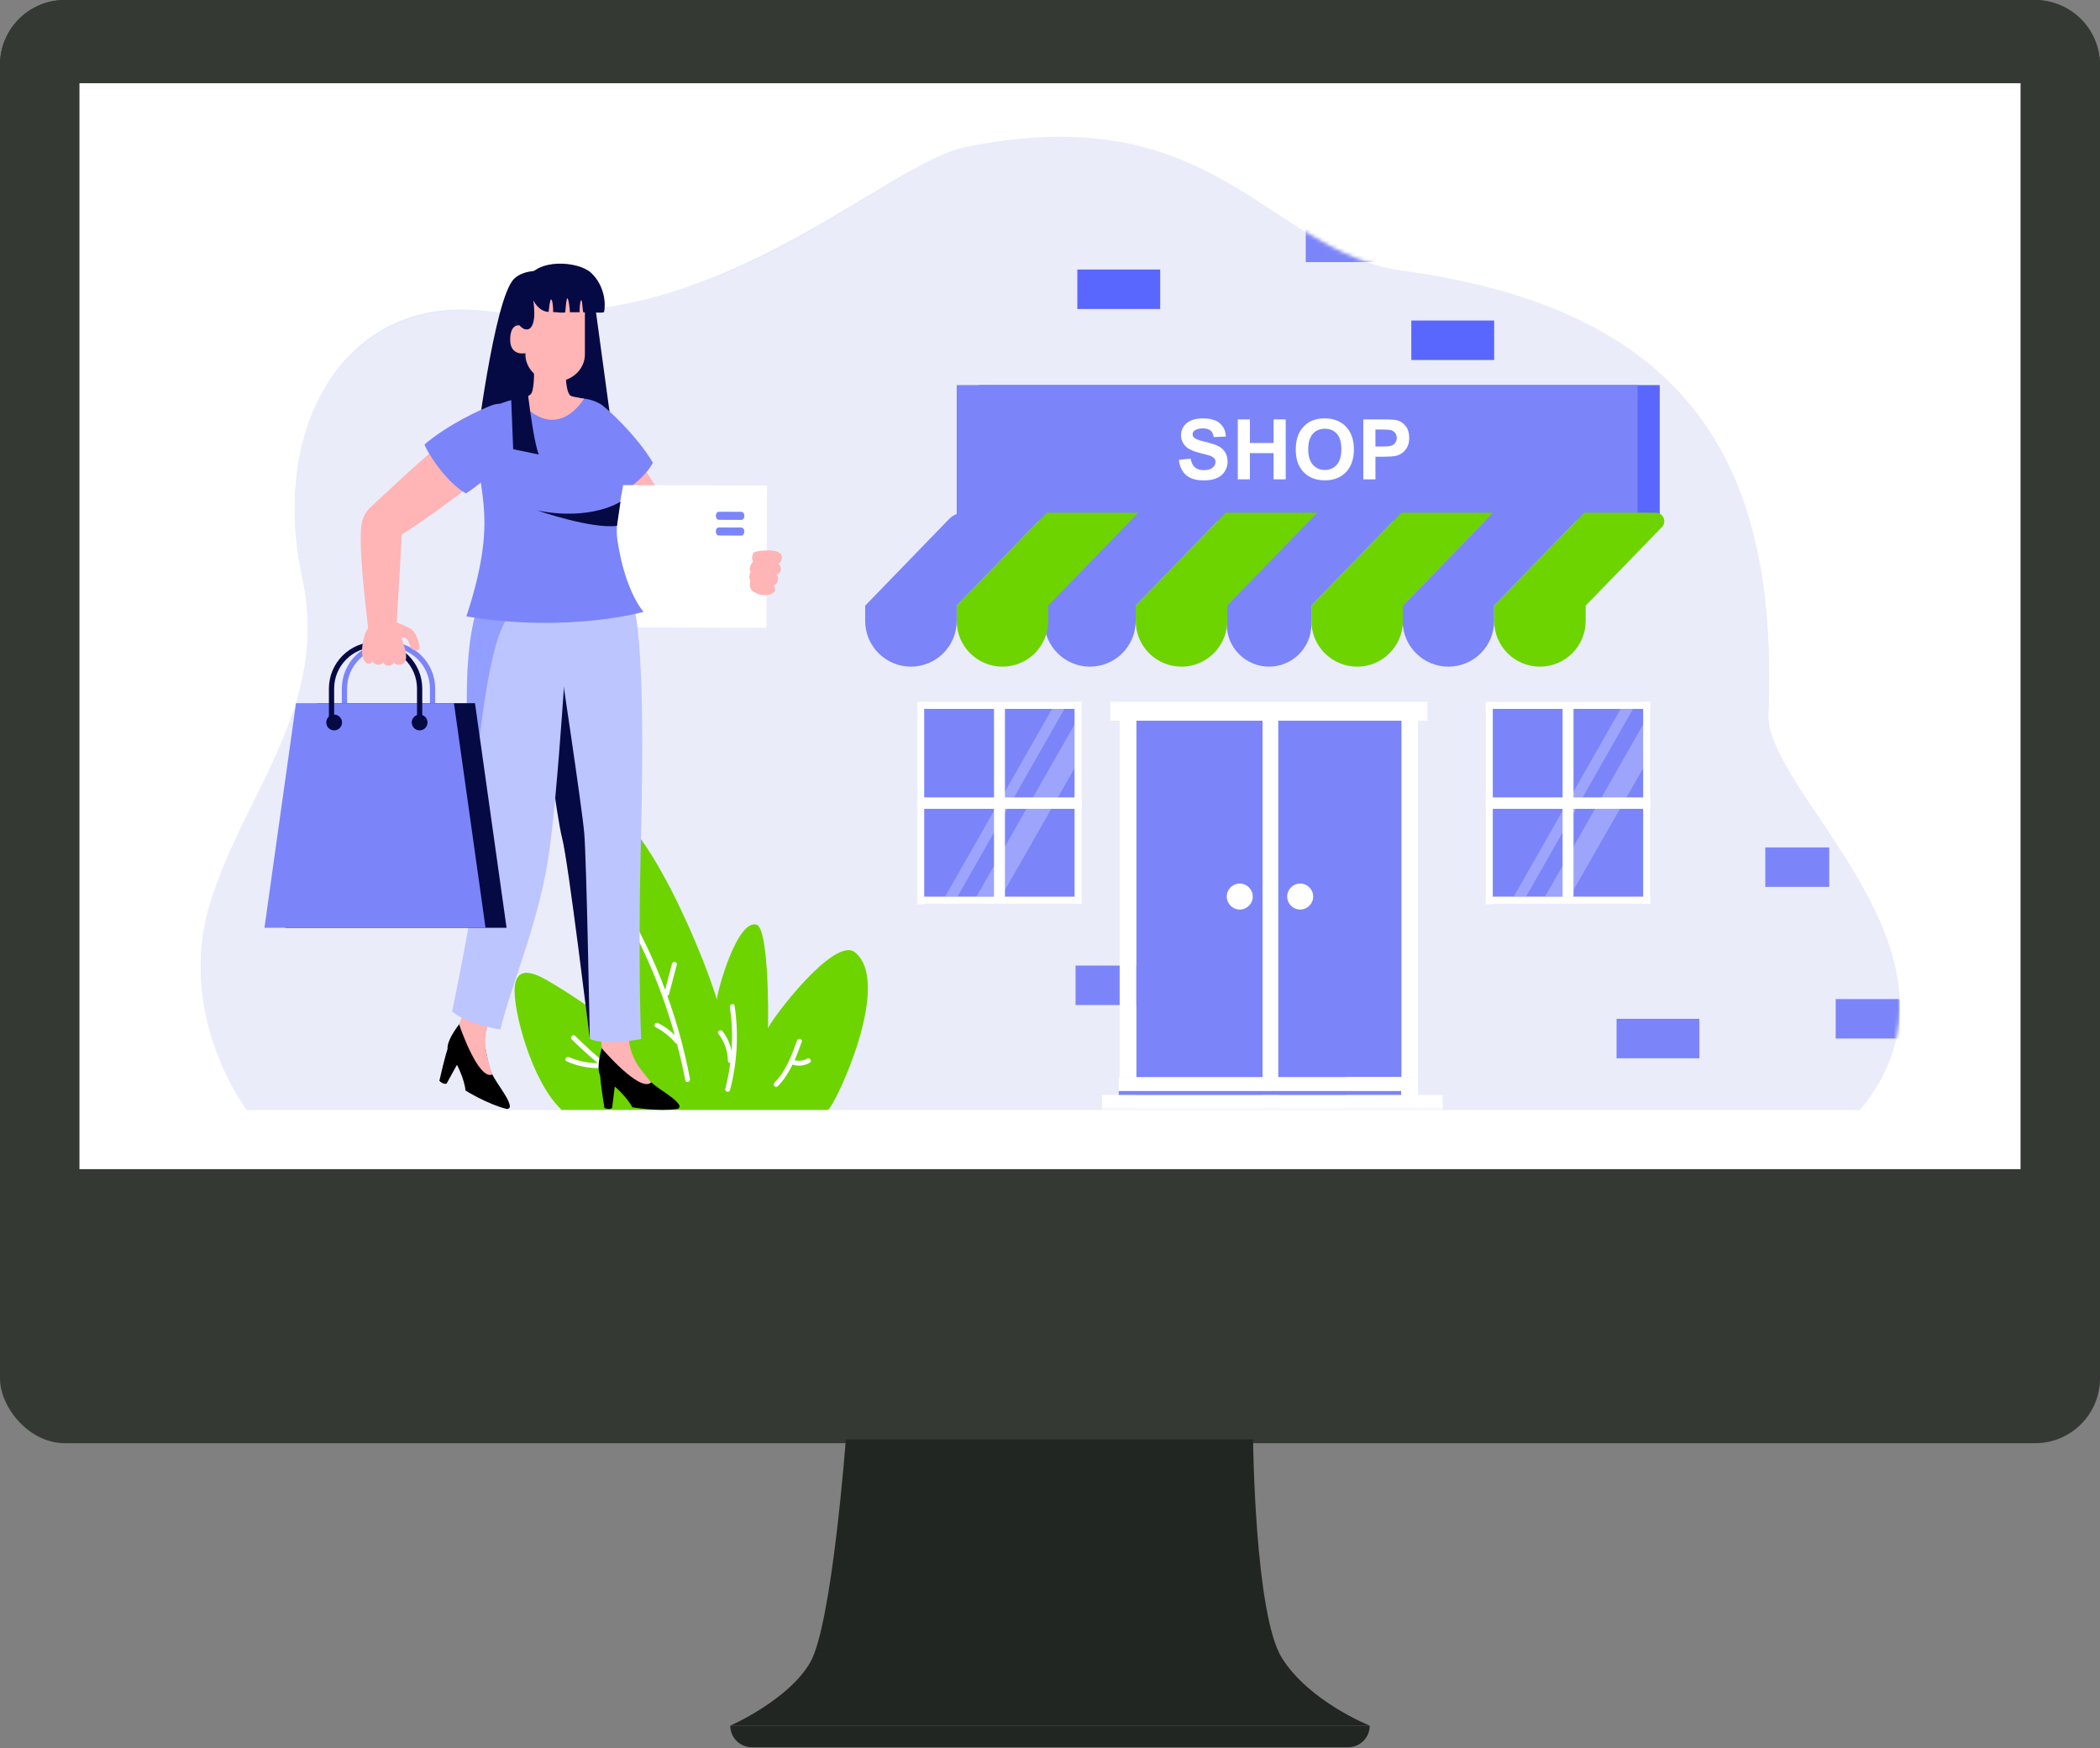 <?xml version="1.0" encoding="UTF-8"?> <svg xmlns="http://www.w3.org/2000/svg" xmlns:xlink="http://www.w3.org/1999/xlink" width="555px" height="462px" viewBox="0 0 555 462" version="1.1"><rect x="0" y="0" width="555" height="462" fill="#808080" stroke="none"/><!-- Generator: Sketch 62 (91390) - https://sketch.com --><title>Group 13</title><desc>Created with Sketch.</desc><defs><path d="M12.214,257.332 C12.214,257.332 -6.474,232.662 2.451,203.085 C11.377,173.509 34.301,150.909 26.905,116.688 C18.123,76.05 38.574,42.835 75.099,46.199 C140.908,52.258 179.983,7.488 202.31,2.878 C268.458,-10.78 282.065,30.686 317.768,35.556 C394.823,46.064 417.1,88.177 414.342,152.668 C413.435,173.884 472.437,216.368 438.559,257.332 L12.214,257.332 Z" id="path-1"></path></defs><g id="Final-pages" stroke="none" stroke-width="1" fill="none" fill-rule="evenodd"><g id="Vendor-Web-Panel-" transform="translate(-183, -2421)"><g id="Group-50" transform="translate(0, 1846)"><g id="Group-36" transform="translate(150, 100)"><g id="Group-31" transform="translate(0, 426)"><g id="Group-33"><g id="Group-13" transform="translate(33, 49)"><rect id="Rectangle" fill="#343934" fill-rule="nonzero" x="0" y="0" width="555" height="381.42" rx="17.13"></rect><path d="M0,17.13 C0,7.669 7.669,0 17.13,0 L537.87,0 C547.332,0 555,7.669 555,17.13 L555,331.173 L0,331.173 L0,17.13 Z" id="Path" fill="#343934" fill-rule="nonzero"></path><rect id="Rectangle" fill="#FFFFFF" fill-rule="nonzero" x="21" y="22" width="513" height="287"></rect><g id="Group" transform="translate(53, 36)"><g><path d="M12.214,257.332 C12.214,257.332 -6.474,232.662 2.451,203.085 C11.377,173.509 34.301,150.909 26.905,116.688 C18.123,76.05 38.686,41.776 75.099,46.199 C136.112,53.61 179.983,7.488 202.31,2.878 C268.458,-10.78 280.525,39.177 316.228,44.046 C393.283,54.554 417.1,88.177 414.342,152.668 C413.435,173.884 472.437,216.368 438.559,257.332 L12.214,257.332 Z" id="Path" fill="#E2E9FB" fill-rule="nonzero"></path><g id="Clipped"><mask id="mask-2" fill="white"><use xlink:href="#path-1"></use></mask><use id="SVGID_44_" fill="#EBECFA" xlink:href="#path-1"></use><g id="Group" mask="url(#mask-2)"><g transform="translate(174.84, -12.84)"><rect id="Rectangle" fill="#7B85F9" fill-rule="nonzero" x="56.416" y="232.035" width="21.898" height="10.432"></rect><rect id="Rectangle" fill="#7B85F9" fill-rule="nonzero" x="199.392" y="246.101" width="21.898" height="10.433"></rect><rect id="Rectangle" fill="#5A67FF" fill-rule="nonzero" x="56.884" y="48.071" width="21.899" height="10.432"></rect><rect id="Rectangle" fill="#7B85F9" fill-rule="nonzero" x="117.256" y="35.677" width="21.898" height="10.433"></rect><rect id="Rectangle" fill="#5A67FF" fill-rule="nonzero" x="145.146" y="61.55" width="21.898" height="10.433"></rect><rect id="Rectangle" fill="#AFC5EF" fill-rule="nonzero" x="241.975" y="135.683" width="21.898" height="10.433"></rect><rect id="Rectangle" fill="#7B85F9" fill-rule="nonzero" x="238.697" y="200.804" width="16.906" height="10.432"></rect><rect id="Rectangle" fill="#AFC5EF" fill-rule="nonzero" x="257.306" y="171.512" width="16.906" height="10.434"></rect><rect id="Rectangle" fill="#AFC5EF" fill-rule="nonzero" x="238.697" y="82.577" width="16.906" height="10.432"></rect><rect id="Rectangle" fill="#AFC5EF" fill-rule="nonzero" x="257.306" y="53.287" width="16.906" height="10.432"></rect><rect id="Rectangle" fill="#7B85F9" fill-rule="nonzero" x="257.306" y="240.884" width="16.906" height="10.432"></rect><rect id="Rectangle" fill="#AFC5EF" fill-rule="nonzero" x="257.306" y="0.829" width="16.906" height="10.434"></rect><g id="Group" stroke-width="1" fill="none" fill-rule="evenodd" transform="translate(14.53, 161.67)"><rect id="Rectangle" fill="#7B85F9" x="0.961" y="1.633" width="42.549" height="51.469"></rect><polygon id="Path" fill="#FFFFFF" fill-rule="nonzero" opacity="0.257" points="43.514 3.303 43.514 14.856 41.669 18.117 22.236 52.12 15.696 52.12 41.669 6.563"></polygon><polygon id="Path" fill="#FFFFFF" fill-rule="nonzero" opacity="0.257" points="10.691 52.12 7.422 52.12 35.666 2.553 38.934 2.553"></polygon><rect id="Rectangle" fill="#FFFFFF" fill-rule="nonzero" x="0.039" y="0.711" width="1.843" height="53.431"></rect><rect id="Rectangle" fill="#FFFFFF" fill-rule="nonzero" x="20.332" y="1.128" width="2.887" height="52.598"></rect><rect id="Rectangle" fill="#FFFFFF" fill-rule="nonzero" x="0.039" y="0.68" width="43.476" height="1.844"></rect><rect id="Rectangle" fill="#FFFFFF" fill-rule="nonzero" x="0.039" y="52.151" width="43.476" height="1.844"></rect><rect id="Rectangle" fill="#EDF1F4" fill-rule="nonzero" x="41.666" y="1.128" width="1.843" height="52.598"></rect><rect id="Rectangle" fill="#FFFFFF" fill-rule="nonzero" x="41.669" y="0.651" width="1.845" height="53.428"></rect><rect id="Rectangle" fill="#FFFFFF" fill-rule="nonzero" x="0.039" y="25.919" width="43.471" height="3.016"></rect></g><g id="Group" stroke-width="1" fill="none" fill-rule="evenodd" transform="translate(164.82, 161.67)"><rect id="Rectangle" fill="#7B85F9" x="0.941" y="1.633" width="42.551" height="51.469"></rect><polygon id="Path" fill="#FFFFFF" fill-rule="nonzero" opacity="0.257" points="43.496 3.303 43.496 14.856 41.65 18.117 22.216 52.12 15.679 52.12 41.65 6.563"></polygon><polygon id="Path" fill="#FFFFFF" fill-rule="nonzero" opacity="0.257" points="10.671 52.12 7.405 52.12 35.645 2.553 38.915 2.553"></polygon><rect id="Rectangle" fill="#FFFFFF" fill-rule="nonzero" x="0.02" y="0.711" width="1.843" height="53.431"></rect><rect id="Rectangle" fill="#FFFFFF" fill-rule="nonzero" x="20.312" y="1.128" width="2.887" height="52.598"></rect><rect id="Rectangle" fill="#FFFFFF" fill-rule="nonzero" x="0.02" y="0.68" width="43.476" height="1.844"></rect><rect id="Rectangle" fill="#FFFFFF" fill-rule="nonzero" x="0.02" y="52.151" width="43.476" height="1.844"></rect><rect id="Rectangle" fill="#EDF1F4" fill-rule="nonzero" x="41.648" y="1.128" width="1.843" height="52.598"></rect><rect id="Rectangle" fill="#FFFFFF" fill-rule="nonzero" x="41.65" y="0.651" width="1.846" height="53.428"></rect><rect id="Rectangle" fill="#FFFFFF" fill-rule="nonzero" x="0.02" y="25.919" width="43.472" height="3.016"></rect></g><g id="Group" stroke-width="1" fill="none" fill-rule="evenodd" transform="translate(24.6, 78.03)"><rect id="Rectangle" fill="#5A67FF" x="6.257" y="0.585" width="179.95" height="35.884"></rect><rect id="Rectangle" fill="#7B85F9" x="0.401" y="0.585" width="179.95" height="35.884"></rect></g><g id="Group" stroke-width="1" fill="none" fill-rule="evenodd" transform="translate(83.64, 86.64)"><path d="M0.079,11.728 L3.188,11.425 C3.376,12.47 3.756,13.236 4.33,13.726 C4.902,14.214 5.675,14.46 6.646,14.46 C7.675,14.46 8.453,14.242 8.975,13.807 C9.496,13.371 9.758,12.862 9.758,12.278 C9.758,11.905 9.647,11.587 9.428,11.325 C9.208,11.06 8.825,10.834 8.277,10.636 C7.903,10.508 7.048,10.277 5.718,9.946 C4.002,9.52 2.802,8.997 2.109,8.38 C1.138,7.509 0.651,6.446 0.651,5.193 C0.651,4.387 0.879,3.632 1.336,2.931 C1.793,2.228 2.451,1.694 3.312,1.325 C4.172,0.959 5.213,0.775 6.429,0.775 C8.416,0.775 9.913,1.21 10.916,2.082 C11.921,2.953 12.446,4.118 12.498,5.572 L9.301,5.712 C9.164,4.899 8.871,4.314 8.421,3.957 C7.97,3.6 7.294,3.421 6.396,3.421 C5.467,3.421 4.738,3.613 4.214,3.994 C3.877,4.239 3.707,4.567 3.707,4.977 C3.707,5.352 3.865,5.672 4.183,5.938 C4.585,6.277 5.566,6.63 7.12,6.995 C8.676,7.364 9.825,7.744 10.572,8.136 C11.316,8.528 11.9,9.064 12.322,9.745 C12.744,10.427 12.953,11.267 12.953,12.268 C12.953,13.176 12.702,14.026 12.198,14.817 C11.694,15.61 10.981,16.198 10.06,16.583 C9.139,16.968 7.99,17.162 6.614,17.162 C4.612,17.162 3.076,16.7 2.001,15.774 C0.93,14.846 0.288,13.5 0.079,11.728 Z" id="Path" fill="#FFFFFF" fill-rule="nonzero"></path><polygon id="Path" fill="#FFFFFF" fill-rule="nonzero" points="15.654 16.881 15.654 1.046 18.852 1.046 18.852 7.278 25.119 7.278 25.119 1.046 28.315 1.046 28.315 16.881 25.119 16.881 25.119 9.957 18.852 9.957 18.852 16.881 15.654 16.881"></polygon><path d="M30.97,9.059 C30.97,7.446 31.211,6.092 31.693,4.997 C32.056,4.192 32.545,3.467 33.169,2.827 C33.793,2.184 34.474,1.711 35.216,1.401 C36.203,0.983 37.34,0.774 38.627,0.774 C40.961,0.774 42.829,1.498 44.228,2.946 C45.629,4.394 46.33,6.406 46.33,8.984 C46.33,11.54 45.635,13.541 44.246,14.984 C42.857,16.428 40.998,17.151 38.674,17.151 C36.318,17.151 34.445,16.43 33.056,14.994 C31.665,13.558 30.97,11.579 30.97,9.059 Z M34.264,8.952 C34.264,10.744 34.677,12.104 35.508,13.028 C36.335,13.954 37.386,14.416 38.661,14.416 C39.934,14.416 40.981,13.957 41.798,13.039 C42.615,12.12 43.024,10.744 43.024,8.909 C43.024,7.093 42.627,5.739 41.83,4.847 C41.035,3.954 39.977,3.507 38.661,3.507 C37.342,3.507 36.28,3.959 35.473,4.863 C34.669,5.766 34.264,7.129 34.264,8.952 Z" id="Shape" fill="#FFFFFF" fill-rule="nonzero"></path><path d="M48.826,16.881 L48.826,1.046 L53.956,1.046 C55.9,1.046 57.168,1.124 57.76,1.283 C58.665,1.52 59.425,2.038 60.039,2.834 C60.649,3.628 60.956,4.656 60.956,5.916 C60.956,6.889 60.779,7.706 60.426,8.368 C60.073,9.032 59.627,9.551 59.082,9.93 C58.539,10.307 57.986,10.558 57.424,10.681 C56.66,10.833 55.554,10.908 54.108,10.908 L52.024,10.908 L52.024,16.881 L48.826,16.881 Z M52.024,3.723 L52.024,8.215 L53.774,8.215 C55.034,8.215 55.875,8.133 56.301,7.968 C56.726,7.802 57.06,7.542 57.3,7.189 C57.542,6.839 57.664,6.428 57.664,5.958 C57.664,5.382 57.493,4.906 57.156,4.533 C56.816,4.16 56.388,3.925 55.87,3.833 C55.488,3.76 54.721,3.723 53.57,3.723 L52.024,3.723 Z" id="Shape" fill="#FFFFFF" fill-rule="nonzero"></path></g><g id="Group" stroke-width="1" fill="none" fill-rule="evenodd" transform="translate(62.73, 161.67)"><rect id="Rectangle" fill="#FFFFFF" fill-rule="nonzero" x="79.809" y="3.303" width="4.389" height="96.528"></rect><rect id="Rectangle" fill="#7B85F9" x="9.731" y="5.63" width="70.078" height="103.057"></rect><rect id="Rectangle" fill="#FFFFFF" fill-rule="nonzero" x="43.109" y="3.303" width="4.15" height="105.385"></rect><rect id="Rectangle" fill="#FFFFFF" fill-rule="nonzero" x="2.889" y="0.649" width="83.761" height="4.98"></rect><g transform="translate(0, 99.63)" id="Rectangle"><rect fill="#FFFFFF" x="65.474" y="0.199" width="18.723" height="9.443"></rect><rect fill="#FFFFFF" fill-rule="nonzero" x="5.102" y="0.199" width="74.629" height="4.722"></rect><rect fill="#FFFFFF" fill-rule="nonzero" x="0.718" y="4.921" width="90" height="4.721"></rect><rect fill="#7B85F9" x="5.102" y="3.884" width="74.629" height="1.037"></rect></g><rect id="Rectangle" fill="#FFFFFF" fill-rule="nonzero" x="5.342" y="3.303" width="4.389" height="96.528"></rect><circle id="Oval" fill="#FFFFFF" fill-rule="nonzero" cx="53.052" cy="52.12" r="3.434"></circle><circle id="Oval" fill="#FFFFFF" fill-rule="nonzero" cx="37.081" cy="52.12" r="3.434"></circle></g><g id="Group" stroke-width="1" fill="none" fill-rule="evenodd" transform="translate(0, 112.29)"><g id="Path"><path d="M167.044,24.613 L191.232,24.613 L211.391,3.845 C212.749,2.421 211.741,0.063 209.773,0.063 L190.812,0.063 L167.044,24.613 Z" fill="#6DD400"></path><polygon fill="#7B85F9" points="142.856 24.613 167.044 24.613 190.811 0.063 166.623 0.063"></polygon><polygon fill="#6DD400" points="118.739 24.613 142.928 24.613 166.696 0.063 142.508 0.063"></polygon><polygon fill="#7B85F9" points="94.551 24.613 118.739 24.613 142.508 0.063 118.32 0.063"></polygon><polygon fill="#6DD400" points="72.31 24.613 96.498 24.613 120.264 0.063 96.077 0.063"></polygon><polygon fill="#7B85F9" points="48.121 24.613 72.31 24.613 96.077 0.063 71.889 0.063"></polygon><polygon fill="#6DD400" points="25.001 24.613 49.19 24.613 72.956 0.063 48.768 0.063"></polygon><path d="M0.813,24.613 L25.001,24.613 L48.768,0.063 L26.888,0.063 C25.414,0.063 24.005,0.666 22.987,1.731 L0.813,24.613 Z" fill="#7B85F9"></path></g><path d="M179.138,40.739 L179.138,40.739 C185.819,40.739 191.232,35.325 191.232,28.645 L191.232,24.614 L167.044,24.614 L167.044,28.645 C167.044,35.324 172.458,40.739 179.138,40.739 Z" id="Path" fill="#6DD400"></path><path d="M154.95,40.739 L154.95,40.739 C161.631,40.739 167.044,35.325 167.044,28.645 L167.044,24.614 L142.856,24.614 L142.856,28.645 C142.856,35.324 148.27,40.739 154.95,40.739 Z" id="Path" fill="#7B85F9"></path><path d="M130.835,40.739 L130.835,40.739 C137.515,40.739 142.928,35.325 142.928,28.645 L142.928,24.614 L118.739,24.614 L118.739,28.645 C118.739,35.324 124.155,40.739 130.835,40.739 Z" id="Path" fill="#6DD400"></path><path d="M107.554,40.739 L107.554,40.739 C113.732,40.739 118.739,35.731 118.739,29.552 L118.739,24.613 L96.368,24.613 L96.368,29.552 C96.368,35.729 101.377,40.739 107.554,40.739 Z" id="Path" fill="#7B85F9"></path><path d="M84.404,40.739 L84.404,40.739 C91.084,40.739 96.498,35.325 96.498,28.645 L96.498,24.614 L72.31,24.614 L72.31,28.645 C72.31,35.324 77.724,40.739 84.404,40.739 Z" id="Path" fill="#6DD400"></path><path d="M60.215,40.739 L60.215,40.739 C66.895,40.739 72.31,35.325 72.31,28.645 L72.31,24.614 L48.121,24.614 L48.121,28.645 C48.121,35.324 53.535,40.739 60.215,40.739 Z" id="Path" fill="#7B85F9"></path><path d="M37.096,40.739 L37.096,40.739 C43.774,40.739 49.19,35.325 49.19,28.645 L49.19,24.614 L25.001,24.614 L25.001,28.645 C25.001,35.324 30.417,40.739 37.096,40.739 Z" id="Path" fill="#6DD400"></path><path d="M12.908,40.739 L12.908,40.739 C19.588,40.739 25.001,35.325 25.001,28.645 L25.001,24.614 L0.813,24.614 L0.813,28.645 C0.813,35.324 6.227,40.739 12.908,40.739 Z" id="Path" fill="#7B85F9"></path></g></g></g></g></g><g transform="translate(82.59, 175.89)" id="Path"><path d="M83.245,81.442 C85.253,80.088 100.436,47.854 90.348,39.787 C84.967,35.482 68.512,57.129 67.383,59.887 C67.504,55.522 67.521,33.276 64.303,32.468 C59.163,31.177 54.014,49.929 53.872,52.285 C49.571,37.954 30.725,-6.277 19.589,1.802 C9.524,9.104 24.677,50.306 28.92,60.954 C23.205,56.357 17.22,52.11 10.925,48.334 C7.702,46.401 1.204,42.184 0.465,48.795 C-0.186,54.649 4.895,74.092 12.858,81.442 L83.245,81.442 Z" fill="#6DD400"></path><path d="M40.77,51.282 C40.976,51.242 41.161,51.111 41.232,50.847 C41.91,48.273 42.588,45.697 43.264,43.124 C43.477,42.319 42.231,41.975 42.019,42.781 C41.413,45.087 40.805,47.396 40.198,49.702 C37.488,42.449 34.195,35.409 30.321,28.657 C29.909,27.935 28.791,28.585 29.206,29.307 C35.065,39.519 39.589,50.371 42.73,61.659 C41.442,60.394 39.979,59.33 38.359,58.5 C37.62,58.12 36.965,59.234 37.707,59.614 C39.738,60.659 41.49,62.057 42.961,63.804 C43.077,63.939 43.209,63.993 43.34,64.004 C44.167,67.183 44.909,70.386 45.515,73.627 C45.667,74.442 46.913,74.096 46.761,73.283 C45.359,65.777 43.342,58.427 40.77,51.282 Z" fill="#FFFFFF" fill-rule="nonzero"></path><path d="M32.96,75.47 C27.013,71.477 21.503,66.949 16.425,61.897 C15.836,61.311 14.922,62.224 15.513,62.81 C17.719,65.007 20.026,67.083 22.397,69.083 C19.77,69.068 17.231,68.568 14.81,67.494 C14.058,67.159 13.401,68.272 14.159,68.608 C17.031,69.884 20.033,70.494 23.177,70.388 C23.391,70.382 23.548,70.287 23.653,70.157 C26.431,72.431 29.316,74.575 32.31,76.586 C33,77.051 33.647,75.93 32.96,75.47 Z" fill="#FFFFFF" fill-rule="nonzero"></path><path d="M58.558,53.937 C58.437,53.118 57.194,53.467 57.312,54.28 C57.874,58.114 58.01,61.945 57.748,65.755 C57.344,63.923 56.559,62.205 55.38,60.672 C54.881,60.025 53.758,60.666 54.265,61.324 C55.872,63.411 56.734,65.793 56.779,68.432 C56.787,68.838 57.1,69.044 57.415,69.051 C57.118,71.333 56.688,73.604 56.098,75.858 C55.888,76.662 57.133,77.007 57.343,76.201 C59.265,68.879 59.659,61.427 58.558,53.937 Z" fill="#FFFFFF" fill-rule="nonzero"></path><path d="M77.747,67.89 C76.697,68.49 75.558,68.597 74.422,68.292 C75.119,66.72 75.718,65.09 76.297,63.459 C76.576,62.675 75.328,62.336 75.051,63.116 C73.618,67.144 72.112,71.158 69.072,74.271 C68.489,74.865 69.403,75.78 69.983,75.184 C71.635,73.495 72.858,71.548 73.868,69.483 C75.39,69.971 77.003,69.801 78.398,69.005 C79.12,68.593 78.47,67.478 77.747,67.89 Z" fill="#FFFFFF" fill-rule="nonzero"></path></g><g transform="translate(16.17, 33.21)"><path d="M87.254,5.317 L93.283,49.603 C93.283,49.603 61.127,51.847 56.421,50.637 C56.421,50.637 61.356,9.807 66.666,4.508 C71.975,-0.791 87.254,5.317 87.254,5.317 Z" id="Path" fill="#050A44"></path><path d="M80.855,50.295 C82.822,56.236 98.733,75.75 101.648,79.473 C105.159,83.961 114.599,80.981 113.41,75.898 C112.358,71.403 95.778,45.986 93.25,43.567 C88.688,39.195 78.394,42.862 80.855,50.295 Z" id="Path" fill="#FFB4B6"></path><path d="M88.047,64.809 C82.843,58.057 79.227,49.02 78.128,45.767 C75.52,38.032 82.645,33.677 89.506,37.563 C90.895,38.349 99.064,45.77 103.37,53.084 C100.181,59.355 89.309,64.566 88.047,64.809 Z" id="Path" fill="#7B85F9"></path><g transform="translate(72.57, 58.86)"><rect id="Rectangle" fill="#FFFFFF" transform="translate(37.236, 18.982) rotate(-89.799) translate(-37.236, -18.982) " x="18.443" y="-4.662" width="37.587" height="47.289"></rect><rect id="Rectangle" fill="#2647C8" fill-rule="nonzero" transform="translate(7.237, 18.885) rotate(-179.799) translate(-7.237, -18.885) " x="0.234" y="0.086" width="14.006" height="37.599"></rect><path d="M3.085,9.173 L5.469,9.181 C6.176,9.184 6.75,8.406 6.755,7.446 L6.755,7.446 C6.759,6.486 6.187,5.705 5.481,5.703 L3.097,5.695 C2.39,5.693 1.813,6.469 1.811,7.43 L1.811,7.43 C1.807,8.389 2.378,9.17 3.085,9.173 Z" id="Path" fill="#FDF4D1" fill-rule="nonzero"></path><path d="M48.232,9.308 L54.209,9.33 C54.642,9.331 54.993,8.856 54.995,8.27 L54.995,8.27 C54.997,7.682 54.649,7.206 54.216,7.205 L48.239,7.182 C47.808,7.181 47.455,7.655 47.453,8.243 L47.453,8.243 C47.451,8.829 47.8,9.307 48.232,9.308 Z" id="Path" fill="#7B85F9" fill-rule="nonzero"></path><path d="M48.217,13.459 L54.193,13.48 C54.626,13.481 54.977,13.008 54.98,12.42 L54.98,12.42 C54.981,11.832 54.634,11.356 54.2,11.353 L48.226,11.332 C47.792,11.331 47.44,11.806 47.437,12.393 L47.437,12.393 C47.436,12.979 47.785,13.458 48.217,13.459 Z" id="Path" fill="#7B85F9" fill-rule="nonzero"></path></g><g transform="translate(88.56, 202.77)" id="Path"><path d="M1.576,4.074 C1.576,4.074 -1.028,11.85 1.745,13.134 C4.52,14.421 8.242,18.393 9.385,20.661 C9.385,20.661 16.119,21.846 21.251,21.108 C21.759,21.036 22.019,20.473 21.753,20.033 C20.411,17.812 15.481,15.535 13.411,13.134 C11.06,10.409 8.842,5.271 5.743,3.987 C2.642,2.701 1.576,4.074 1.576,4.074 Z" fill="#000000"></path><path d="M2.004,20.84 C2.004,20.84 0.743,13.054 0.907,11.845 C1.069,10.636 5.152,11.845 5.152,11.845 L4.048,20.84 C4.048,20.84 3.309,21.445 2.004,20.84 Z" fill="#000000"></path><path d="M8.705,4.367 C8.465,3.259 8.192,0.1 8.192,0.1 L1.09,1.473 L1.305,5.075 C1.305,5.075 11.43,16.971 14.374,14.085 C10.31,9.241 9.302,7.148 8.705,4.367 Z" fill="#FFB4B6"></path></g><path d="M52.806,200.715 C52.806,200.715 47.489,206.96 49.585,209.189 C51.68,211.415 53.654,216.49 53.867,219.019 C53.867,219.019 59.672,222.63 64.71,223.859 C65.208,223.982 65.66,223.556 65.577,223.049 C65.159,220.489 61.436,216.538 60.41,213.538 C59.245,210.131 59.103,204.539 56.704,202.19 C54.306,199.841 52.806,200.715 52.806,200.715 Z" id="Path" fill="#000000"></path><path d="M46.95,216.433 C46.95,216.433 48.685,208.737 49.287,207.677 C49.889,206.615 53.228,209.259 53.228,209.259 L48.847,217.195 C48.848,217.195 47.937,217.48 46.95,216.433 Z" id="Path" fill="#000000"></path><path d="M59.311,203.645 C59.502,202.528 60.426,199.495 60.426,199.495 L53.324,198.121 L52.179,201.544 C52.179,201.544 57.141,216.356 60.949,214.776 C58.983,208.767 58.83,206.448 59.311,203.645 Z" id="Path" fill="#FFB4B6"></path><path d="M98.25,90.256 C101.442,103.715 100.539,139.174 100.138,156.649 C99.738,174.125 99.802,194.504 100.281,205.4 C100.281,205.4 90.746,207.291 86.708,205.351 C86.708,205.351 81.154,158.675 79.436,152.463 C77.718,146.252 72.063,107.925 76.539,90.968 C81.015,74.009 96.995,84.971 98.25,90.256 Z" id="Path" fill="#BDC5FE"></path><path d="M78.934,106.357 C78.934,106.357 84.606,143.888 85.23,150.903 C85.854,157.918 86.708,205.351 86.708,205.351 C86.708,205.351 81.019,158.579 79.436,152.463 C77.853,146.348 74.663,119.961 74.663,119.961 L78.934,106.357 Z" id="Path" fill="#050A44"></path><path d="M81.05,93.751 C81.05,93.751 78.393,140.847 75.656,158.103 C72.921,175.36 65.587,192.096 63.089,202.87 C63.089,202.87 54.635,201.716 50.316,198.121 C50.316,198.121 58.213,160.433 57.341,154.039 C56.471,147.647 50.67,106.98 57.373,90.804 C64.078,74.628 81.05,93.751 81.05,93.751 Z" id="Path" fill="#BDC5FE"></path><path d="M77.865,92.609 C77.865,92.609 71.425,86.81 65.143,93.918 C58.863,101.025 55.918,142.679 55.918,142.679 C55.918,142.679 49.076,90.288 62.948,82.131 C74.973,75.058 81.506,87.384 81.506,87.384 L77.865,92.609 Z" id="Path" fill="#929FFF"></path><path d="M85.165,36.161 C87.109,37.332 94.794,41.811 95.984,52.878 C96.548,58.122 93.036,67.119 93.998,73.496 C96.111,87.512 100.934,92.49 100.934,92.49 C100.934,92.49 81.11,98.159 54.088,93.699 C63.726,64.542 55.45,59.768 57.291,44.308 C58.072,37.762 66.245,36.417 67.844,36.177 C69.446,35.937 78.575,34.818 85.165,36.161 Z" id="Path" fill="#7B85F9"></path><path d="M80.326,29.235 C80.326,29.235 80.289,35.055 81.888,35.501 C83.212,35.869 85.166,36.162 85.166,36.162 C85.166,36.162 77.914,48.735 67.6,36.132 C67.6,36.132 70.435,35.991 71.242,34.793 C72.048,33.594 72.24,27.9 71.571,24.192 L80.326,29.235 Z" id="Path" fill="#FFB4B6"></path><path d="M55.303,42.327 C49.908,44.703 32.107,61.779 28.711,64.917 C24.618,68.699 26.334,75.668 31.058,75.107 C35.081,74.629 59.074,56.633 61.286,53.971 C65.281,49.17 62.053,39.353 55.303,42.327 Z" id="Path" fill="#FFB4B6"></path><path d="M26.443,69.153 C25.349,74.329 27.727,93.112 28.103,96.672 C28.557,100.963 35.545,102.042 35.604,97.556 C35.661,93.227 37.565,68.468 36.92,66.034 C35.755,61.641 27.81,62.675 26.443,69.153 Z" id="Path" fill="#FFB4B6"></path><path d="M43.046,48.228 C49.328,42.928 57.594,39.155 60.562,37.998 C67.613,35.247 71.548,44.364 67.43,49.079 C66.4,50.257 60.741,56.778 53.99,61.199 C48.505,58.179 43.21,49.473 43.046,48.228 Z" id="Path" fill="#7B85F9"></path><path d="M94.821,63.37 C94.821,63.37 87.159,68.544 72.834,65.705 C72.834,65.705 87.181,70.666 93.89,69.761 L94.821,63.37 Z" id="Path" fill="#050A44"></path><g transform="translate(0, 99.63)" fill-rule="nonzero"><path d="M21.168,22.104 L22.558,22.104 L22.558,13.156 C22.558,7.12 27.47,2.208 33.506,2.208 C39.542,2.208 44.455,7.12 44.455,13.156 L44.455,22.104 L45.845,22.104 L45.845,13.156 C45.845,6.353 40.31,0.818 33.506,0.818 C26.702,0.818 21.168,6.353 21.168,13.156 L21.168,22.104 L21.168,22.104 Z" id="Path" fill="#7B85F9"></path><polygon id="Path" fill="#050A44" points="6.28 76.361 64.707 76.361 56.365 17.008 14.623 17.008"></polygon><polygon id="Path" fill="#7B85F9" points="0.72 76.361 59.147 76.361 50.805 17.008 9.061 17.008"></polygon><circle id="Oval" fill="#050A44" cx="41.734" cy="22.106" r="2.085"></circle><circle id="Oval" fill="#050A44" cx="19.141" cy="22.106" r="2.085"></circle><path d="M17.753,22.104 L19.142,22.104 L19.142,13.156 C19.142,7.12 24.051,2.208 30.089,2.208 C36.125,2.208 41.039,7.12 41.039,13.156 L41.039,22.104 L42.429,22.104 L42.429,13.156 C42.429,6.353 36.891,0.818 30.089,0.818 C23.285,0.818 17.753,6.353 17.753,13.156 L17.753,22.104 Z" id="Path" fill="#050A44"></path></g><g transform="translate(25.83, 94.71)" fill="#FFB4B6" id="Path"><path d="M11.455,5.711 C11.45,5.691 11.434,5.686 11.429,5.668 C10.715,2.673 7.557,0.031 4.434,0.727 C2.309,1.2 1.444,3.219 1.041,5.162 C0.664,6.967 0.24,9.846 1.74,11.236 C2.226,11.684 3.16,11.514 3.44,10.9 C3.747,11.374 4.194,11.719 4.89,11.778 C5.588,11.84 6.007,11.58 6.267,11.168 C6.673,11.855 7.28,12.239 8.219,11.929 C8.656,11.783 8.931,11.501 9.136,11.171 C9.551,11.701 10.162,11.961 11.072,11.697 C13.379,11.031 11.904,7.223 11.455,5.711 Z"></path><path d="M13.314,2.132 C11.856,1.391 9.37,0.226 7.766,0.113 C7.729,0.111 6.464,1.83 7.027,2.737 C7.689,3.802 8.514,5.026 9.745,5.159 C10.424,5.232 11.382,4.365 12.018,4.644 C12.852,5.01 13.179,6.133 13.429,6.931 C13.858,8.303 16.103,8.423 15.889,7.029 C15.646,5.428 14.876,2.925 13.314,2.132 Z"></path></g><path d="M135.304,87.41 C134.253,88.222 132.759,88.18 131.353,87.875 C130.863,87.667 130.198,87.335 129.637,86.906 C128.608,86.117 129.191,84.218 129.191,84.218 C128.401,83.409 129.23,81.891 129.23,81.891 C128.368,81.013 129.904,79.117 129.904,79.117 C129.22,78.266 129.776,77.025 130.282,76.662 C130.565,76.459 137.16,75.379 137.438,77.86 C137.546,78.839 137.165,79.44 136.551,79.774 C136.856,80.037 137.092,80.373 137.162,80.853 C137.316,81.855 136.808,82.425 136.034,82.732 C136.413,83.063 136.6,83.545 136.412,84.251 C136.232,84.966 135.799,85.363 135.256,85.606 C135.834,85.998 135.842,86.991 135.304,87.41 Z" id="Path" fill="#FFB4B6"></path><path d="M67.943,25.329 C68.424,26.055 69.516,26.543 70.388,26.198 C71.325,25.828 70.828,24.352 70.493,23.702 C70.037,22.819 70.237,13.079 70.192,13.075 C69.886,12.925 67.055,15.218 66.985,15.642 C66.804,16.713 64.871,20.702 67.943,25.329 Z" id="Path" fill="#0C1540" fill-rule="nonzero"></path><path d="M85.409,6.77 L85.409,24.46 C85.409,28.44 81.891,31.666 77.552,31.666 L77.552,31.666 C73.213,31.666 69.695,28.44 69.695,24.46 L69.695,24.129 C69.695,24.129 65.661,25.007 65.661,20.591 C65.661,16.176 68.199,16.793 68.199,16.793 L68.199,6.77 L85.409,6.77 Z" id="Path" fill="#FFB4B6"></path><path d="M81.452,13.332 C81.998,13.267 83.532,13.379 84.058,13.28 C83.881,12.769 84.208,9.519 84.523,10.204 C84.804,10.815 84.764,12.745 85.005,13.371 C85.95,13.134 89.705,13.665 90.468,13.275 C90.944,11.304 90.749,6.352 87.03,2.878 C83.772,-0.165 72.467,-1.196 69.93,5.027 C69.93,5.027 66.922,5.342 66.133,7.534 C65.345,9.726 66.619,16.782 69.44,17.76 C70.688,18.193 71.7,17.333 71.983,14.835 C72.173,13.156 71.798,10.149 71.798,10.149 C71.798,10.149 73.077,13.118 75.836,13.231 C75.913,12.395 76.153,9.931 76.469,9.931 C76.887,9.931 77.08,12.407 77.002,13.268 C78.408,13.296 78.697,13.502 80.213,13.377 C80.324,12.147 80.501,9.584 80.774,9.64 C81.099,9.71 81.395,12.037 81.452,13.332 Z" id="Path" fill="#050A44"></path><path d="M69.227,24.705 C69.227,24.705 71.2,45.67 73.217,50.916 C73.217,50.916 67.804,49.779 66.457,49.51 C66.457,49.51 65.436,25.915 65.705,24.705 C65.975,23.495 69.227,24.705 69.227,24.705 Z" id="Path" fill="#050A44"></path></g></g><path d="M192.994,456.076 L362.006,456.076 C362.006,459.23 359.451,461.785 356.296,461.785 L198.704,461.785 C195.55,461.785 192.994,459.23 192.994,456.076 Z" id="Path" fill="#222622" fill-rule="nonzero"></path><path d="M223.542,380.42 L331.173,380.42 C331.173,380.42 331.601,426.527 338.738,438.09 C345.876,449.652 362.006,456.076 362.006,456.076 L192.994,456.076 C192.994,456.076 208.35,449.367 214.12,439.374 C219.89,429.382 223.542,380.42 223.542,380.42 Z" id="Path" fill="#222622" fill-rule="nonzero"></path></g></g></g></g></g></g></g></svg> 